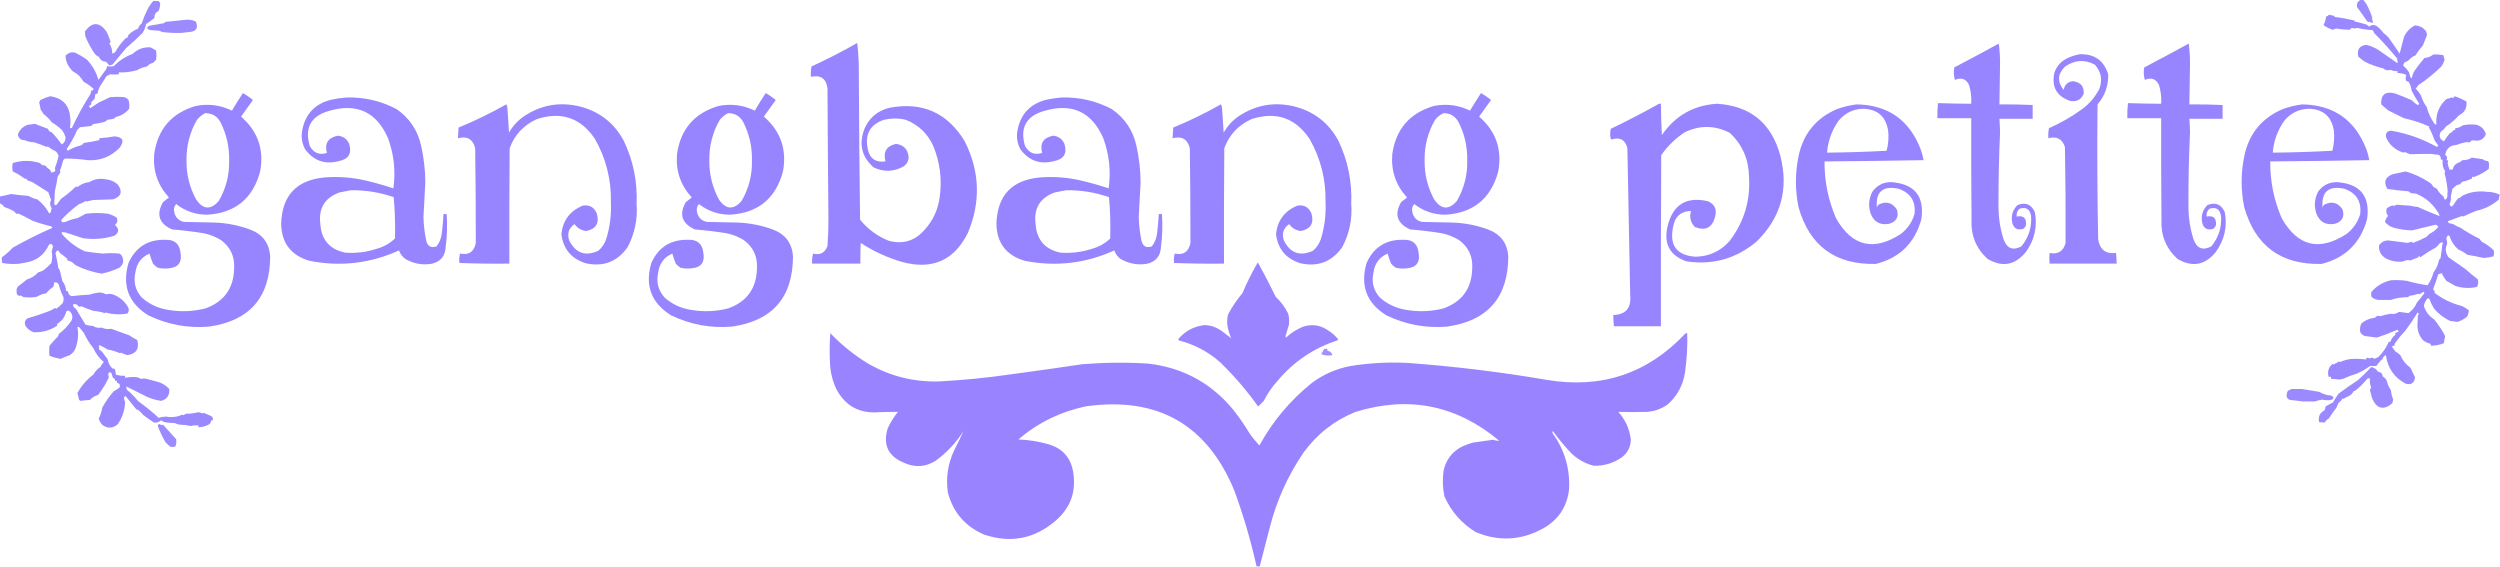 <?xml version="1.0" encoding="UTF-8"?>
<!DOCTYPE svg PUBLIC "-//W3C//DTD SVG 1.1//EN" "http://www.w3.org/Graphics/SVG/1.1/DTD/svg11.dtd">
<svg xmlns="http://www.w3.org/2000/svg" version="1.1" width="3988px" height="904px" style="shape-rendering:geometricPrecision; text-rendering:geometricPrecision; image-rendering:optimizeQuality; fill-rule:evenodd; clip-rule:evenodd" xmlns:xlink="http://www.w3.org/1999/xlink">
<g><path style="opacity:0.935" fill="#9683ff" d="M 3766.5,-0.5 C 3767.5,-0.5 3768.5,-0.5 3769.5,-0.5C 3771.45,1.628 3773.28,3.961 3775,6.5C 3778.85,13.721 3782.01,21.221 3784.5,29C 3784.17,29.333 3783.83,29.667 3783.5,30C 3784.67,32.007 3785.34,34.173 3785.5,36.5C 3782.15,35.895 3779.15,35.228 3776.5,34.5C 3771.16,26.673 3765.66,19.006 3760,11.5C 3758.98,5.563 3761.15,1.563 3766.5,-0.5 Z"/></g>
<g><path style="opacity:0.949" fill="#9684ff" d="M 244.5,1.5 C 247.518,1.335 250.518,1.502 253.5,2C 255.028,3.648 255.695,5.648 255.5,8C 255.191,11.307 254.358,14.474 253,17.5C 248.277,19.608 246.11,23.275 246.5,28.5C 242.215,31.927 237.715,35.261 233,38.5C 231.997,43.504 230.164,48.171 227.5,52.5C 219.238,60.755 210.571,68.755 201.5,76.5C 194.058,85.201 186.725,94.035 179.5,103C 177.782,103.346 176.115,103.846 174.5,104.5C 172.879,102.376 171.046,100.376 169,98.5C 163.824,98.29 159.991,95.623 157.5,90.5C 154.906,89.408 152.739,87.741 151,85.5C 144.941,76.714 139.941,67.381 136,57.5C 135.746,54.805 135.579,52.305 135.5,50C 147.167,34.547 158.667,34.714 170,50.5C 172.474,55.751 174.64,61.085 176.5,66.5C 176.081,67.672 175.415,68.672 174.5,69.5C 177.762,74.289 179.262,79.622 179,85.5C 180.509,84.91 182.009,84.244 183.5,83.5C 188.118,75.196 193.785,67.696 200.5,61C 201.624,60.751 202.624,60.251 203.5,59.5C 204.034,57.386 205.034,55.552 206.5,54C 210.834,50.474 215.501,47.64 220.5,45.5C 221.264,42.213 223.097,39.546 226,37.5C 228.554,29.959 231.554,22.625 235,15.5C 237.535,10.454 240.702,5.787 244.5,1.5 Z"/></g>
<g><path style="opacity:0.966" fill="#9684ff" d="M 3987.5,310.5 C 3987.5,310.833 3987.5,311.167 3987.5,311.5C 3986.69,313.631 3986.19,315.964 3986,318.5C 3975.11,327.699 3962.94,333.699 3949.5,336.5C 3942.59,339.316 3935.76,342.316 3929,345.5C 3928.59,345.043 3928.09,344.709 3927.5,344.5C 3919.88,347.334 3912.22,350.167 3904.5,353C 3905.17,354 3905.83,355 3906.5,356C 3909.23,356.413 3911.9,357.08 3914.5,358C 3917.5,360.229 3920.83,361.896 3924.5,363C 3934.37,369.767 3944.7,375.767 3955.5,381C 3956.45,382.955 3957.79,384.622 3959.5,386C 3966.47,389.401 3972.63,393.901 3978,399.5C 3978.78,402.76 3978.62,405.927 3977.5,409C 3972.42,410.282 3967.25,411.115 3962,411.5C 3953.4,409.557 3944.73,407.89 3936,406.5C 3931.63,403.057 3926.79,400.224 3921.5,398C 3914.57,391.901 3909.91,384.734 3907.5,376.5C 3906.35,375.269 3905.18,375.269 3904,376.5C 3903.13,377.873 3902.63,379.373 3902.5,381C 3903.47,383.96 3903.81,386.794 3903.5,389.5C 3900.2,396.743 3901.03,403.743 3906,410.5C 3914.82,416.814 3923.65,422.98 3932.5,429C 3939.02,434.749 3945.69,440.249 3952.5,445.5C 3953.68,449.59 3953.35,453.59 3951.5,457.5C 3939.79,460.387 3928.12,459.887 3916.5,456C 3911.79,453.26 3907.12,450.593 3902.5,448C 3899.91,444.525 3897.58,440.858 3895.5,437C 3895.83,436.667 3896.17,436.333 3896.5,436C 3894.12,435.91 3891.79,436.41 3889.5,437.5C 3887.23,445.313 3884.56,452.979 3881.5,460.5C 3881.69,462.58 3882.69,464.08 3884.5,465C 3883.55,465.718 3883.38,466.551 3884,467.5C 3896.9,477.199 3911.06,484.032 3926.5,488C 3930.96,489.733 3934.96,492.233 3938.5,495.5C 3937.88,498.564 3937.05,501.564 3936,504.5C 3931.27,508.948 3925.77,511.948 3919.5,513.5C 3915.86,512.818 3912.2,512.318 3908.5,512C 3898.52,507.281 3890.02,500.781 3883,492.5C 3879.93,487.645 3877.43,482.478 3875.5,477C 3874.58,476.626 3873.75,476.126 3873,475.5C 3869.51,478.936 3867.35,483.103 3866.5,488C 3869.43,497.251 3874.93,504.417 3883,509.5C 3889.71,517.767 3895.55,526.6 3900.5,536C 3899.63,539.767 3898.97,543.601 3898.5,547.5C 3891.75,550.082 3884.75,551.415 3877.5,551.5C 3877.5,550.5 3877.5,549.5 3877.5,548.5C 3873.14,547.489 3869.14,545.656 3865.5,543C 3858.31,534.952 3855.31,525.452 3856.5,514.5C 3856.67,510.833 3856.83,507.167 3857,503.5C 3859.05,501.48 3858.89,499.813 3856.5,498.5C 3850.51,508.475 3844.01,518.141 3837,527.5C 3831.53,533.101 3826.53,539.101 3822,545.5C 3820.44,547.217 3819.61,549.217 3819.5,551.5C 3817.9,551.312 3816.56,551.812 3815.5,553C 3817.33,555.5 3819.17,558 3821,560.5C 3823.85,562.257 3826.51,564.257 3829,566.5C 3832.43,574.706 3837.77,581.372 3845,586.5C 3847.63,591.59 3850.13,596.757 3852.5,602C 3851.27,611.109 3846.27,614.443 3837.5,612C 3819.22,602.293 3808.72,587.126 3806,566.5C 3802.56,568.016 3800.56,570.682 3800,574.5C 3799.67,574.167 3799.33,573.833 3799,573.5C 3796.17,577 3793.33,580.5 3790.5,584C 3787.17,584 3783.83,584 3780.5,584C 3773.99,588.759 3766.99,592.759 3759.5,596C 3752.33,598.151 3745.33,600.818 3738.5,604C 3736.2,604.658 3733.87,605.158 3731.5,605.5C 3727.04,604.672 3722.71,604.338 3718.5,604.5C 3718.66,603.127 3718.49,601.793 3718,600.5C 3716.82,601.731 3715.65,601.731 3714.5,600.5C 3712.49,592.328 3714.65,585.661 3721,580.5C 3721.33,580.833 3721.67,581.167 3722,581.5C 3725.27,580.074 3728.44,578.407 3731.5,576.5C 3732.09,576.709 3732.59,577.043 3733,577.5C 3738.87,574.821 3745.03,573.154 3751.5,572.5C 3759.11,572.18 3766.77,572.513 3774.5,573.5C 3774.28,572.325 3774.61,571.325 3775.5,570.5C 3778.32,571.783 3781.15,571.783 3784,570.5C 3785.29,570.95 3786.45,571.617 3787.5,572.5C 3789.39,571.391 3791.39,570.557 3793.5,570C 3800.9,562.799 3806.57,554.632 3810.5,545.5C 3811.68,545.719 3812.68,545.386 3813.5,544.5C 3814.88,539.962 3817.55,536.462 3821.5,534C 3820.55,533.282 3820.38,532.449 3821,531.5C 3822.65,530.283 3824.48,529.45 3826.5,529C 3825.83,528 3825.17,527 3824.5,526C 3813.91,530.603 3802.91,534.769 3791.5,538.5C 3785.19,537.638 3778.86,536.805 3772.5,536C 3769.06,534.895 3766.56,532.728 3765,529.5C 3764.27,525.029 3764.77,520.695 3766.5,516.5C 3772.67,510.934 3780,507.767 3788.5,507C 3790.82,503.899 3793.66,503.066 3797,504.5C 3802.36,502.661 3807.86,501.328 3813.5,500.5C 3818.4,501.486 3822.9,500.486 3827,497.5C 3832,498.167 3837,498.833 3842,499.5C 3848.18,495.152 3852.68,489.485 3855.5,482.5C 3859.75,477.643 3863.75,472.643 3867.5,467.5C 3867.19,466.692 3866.69,466.025 3866,465.5C 3863.8,467.017 3861.46,468.35 3859,469.5C 3858.67,469.167 3858.33,468.833 3858,468.5C 3853.36,470.216 3848.52,471.383 3843.5,472C 3842.83,472.667 3842.17,473.333 3841.5,474C 3831.9,473.901 3822.57,475.401 3813.5,478.5C 3807.73,478.391 3801.9,478.391 3796,478.5C 3790.93,478.563 3786.6,476.897 3783,473.5C 3782.33,470.833 3782.33,468.167 3783,465.5C 3791.38,455.888 3801.88,449.721 3814.5,447C 3822.86,446.525 3831.19,446.858 3839.5,448C 3850.34,451.126 3861.34,453.46 3872.5,455C 3876.84,448.815 3880.01,441.981 3882,434.5C 3886.27,428.892 3889.1,422.559 3890.5,415.5C 3890.87,414.09 3891.7,413.09 3893,412.5C 3894.21,405.2 3895.21,397.867 3896,390.5C 3897.78,386.788 3896.62,385.788 3892.5,387.5C 3890.35,390.151 3888.02,392.651 3885.5,395C 3876.96,399.524 3868.79,404.69 3861,410.5C 3859.68,407.972 3858.52,407.972 3857.5,410.5C 3853.34,412.246 3849.17,413.912 3845,415.5C 3841.26,414.344 3837.43,414.844 3833.5,417C 3824.44,418.254 3815.77,416.92 3807.5,413C 3798.56,408.441 3794.4,401.274 3795,391.5C 3798.46,386.353 3803.29,383.687 3809.5,383.5C 3820.02,384.985 3830.52,386.319 3841,387.5C 3843,386.833 3845,386.167 3847,385.5C 3847.67,386.167 3848.33,386.833 3849,387.5C 3856.12,384.986 3863.28,381.819 3870.5,378C 3872.17,376.333 3873.83,374.667 3875.5,373C 3881.07,370.43 3885.73,366.763 3889.5,362C 3888.71,360.012 3887.21,358.846 3885,358.5C 3872.44,361.379 3859.94,364.379 3847.5,367.5C 3837.3,367.225 3827.3,365.725 3817.5,363C 3812.3,361.235 3807.97,358.235 3804.5,354C 3805.25,350.327 3806.92,347.161 3809.5,344.5C 3806.5,340.695 3805.84,336.529 3807.5,332C 3810.33,330.219 3813.33,328.719 3816.5,327.5C 3817.09,327.709 3817.59,328.043 3818,328.5C 3820,327.833 3822,327.167 3824,326.5C 3830.75,327.314 3837.59,327.814 3844.5,328C 3848.38,329.19 3852.38,329.857 3856.5,330C 3868.01,335.227 3879.51,340.061 3891,344.5C 3891.17,344 3891.33,343.5 3891.5,343C 3883.21,327.34 3870.88,316.007 3854.5,309C 3851.5,308.667 3848.5,308.333 3845.5,308C 3844.33,306.245 3842.66,305.245 3840.5,305C 3829.78,304.223 3819.12,303.056 3808.5,301.5C 3801.86,290.567 3804.53,282.733 3816.5,278C 3823.31,276.699 3830.31,275.199 3837.5,273.5C 3850.77,277.305 3863.1,282.972 3874.5,290.5C 3877.69,292.195 3880.03,294.695 3881.5,298C 3883.66,298.914 3885.66,300.081 3887.5,301.5C 3890.12,306.285 3893.62,310.285 3898,313.5C 3899.2,319.725 3901.2,320.058 3904,314.5C 3903.97,310.907 3904.13,307.407 3904.5,304C 3903.59,294.312 3901.92,284.978 3899.5,276C 3900.06,275.275 3900.39,274.442 3900.5,273.5C 3896.96,267.731 3895.63,261.564 3896.5,255C 3895.55,254.517 3894.55,254.351 3893.5,254.5C 3894.04,251.348 3893.04,248.848 3890.5,247C 3886.47,246.697 3882.47,246.197 3878.5,245.5C 3867.21,245.496 3855.87,245.662 3844.5,246C 3841.59,244.963 3838.76,243.796 3836,242.5C 3835.44,243.022 3834.77,243.355 3834,243.5C 3820.51,239.245 3811.18,230.912 3806,218.5C 3805.33,212.156 3808.17,208.823 3814.5,208.5C 3840.39,212.938 3864.72,221.604 3887.5,234.5C 3888.29,233.758 3888.95,232.925 3889.5,232C 3887.67,229.5 3885.83,227 3884,224.5C 3881.41,217.067 3878.25,209.9 3874.5,203C 3874.83,202.667 3875.17,202.333 3875.5,202C 3862.39,196.068 3848.72,191.568 3834.5,188.5C 3826.08,184.291 3817.75,180.124 3809.5,176C 3805.79,172.823 3802.13,169.657 3798.5,166.5C 3797.72,151.015 3805.05,145.181 3820.5,149C 3829.61,152.39 3838.61,156.057 3847.5,160C 3850.13,162.977 3853.13,165.477 3856.5,167.5C 3857.5,167 3858.5,166.5 3859.5,166C 3854.97,159.086 3850.8,151.92 3847,144.5C 3846.44,139.917 3845.1,135.583 3843,131.5C 3841.89,129.963 3840.39,129.297 3838.5,129.5C 3837.17,126.167 3837.17,122.833 3838.5,119.5C 3834.1,117.475 3829.44,116.475 3824.5,116.5C 3824.5,115.5 3824.5,114.5 3824.5,113.5C 3820.66,113.761 3816.99,113.094 3813.5,111.5C 3809.13,112.839 3805.13,112.005 3801.5,109C 3791.23,106.579 3781.23,102.913 3771.5,98C 3768.33,95.5 3765.17,93 3762,90.5C 3759.37,79.16 3763.7,72.827 3775,71.5C 3780.74,73.079 3786.24,75.246 3791.5,78C 3802.42,85.377 3813.25,92.877 3824,100.5C 3825.33,98.978 3825.16,97.311 3823.5,95.5C 3823.71,94.914 3824.04,94.414 3824.5,94C 3812.74,79.569 3800.24,65.736 3787,52.5C 3786.73,50.671 3785.89,49.171 3784.5,48C 3776.45,47.507 3768.28,46.34 3760,44.5C 3757.29,45.738 3754.62,45.738 3752,44.5C 3750.32,45.061 3748.99,46.061 3748,47.5C 3740.91,47.355 3733.74,46.688 3726.5,45.5C 3724.62,46.093 3722.78,46.76 3721,47.5C 3715.73,45.75 3710.89,43.25 3706.5,40C 3708.68,35.801 3710.01,31.301 3710.5,26.5C 3712.43,26.099 3713.93,25.099 3715,23.5C 3718.13,24.13 3721.3,24.796 3724.5,25.5C 3724.29,26.086 3723.96,26.586 3723.5,27C 3734.65,28.247 3745.65,30.247 3756.5,33C 3756.17,33.333 3755.83,33.667 3755.5,34C 3761.87,35.51 3768.2,37.176 3774.5,39C 3776.29,39.785 3777.79,40.951 3779,42.5C 3782.55,39.651 3786.39,39.151 3790.5,41C 3795.05,44.221 3798.89,48.054 3802,52.5C 3804.89,54.634 3807.55,56.968 3810,59.5C 3815.88,68.084 3821.88,76.751 3828,85.5C 3830.17,76.49 3832.5,67.49 3835,58.5C 3838.83,50.471 3844.66,44.471 3852.5,40.5C 3859.17,40.866 3864.67,43.533 3869,48.5C 3870.55,50.768 3871.39,53.268 3871.5,56C 3869.23,61.385 3867.06,66.885 3865,72.5C 3860.51,77.475 3856.51,82.809 3853,88.5C 3849.09,89.734 3845.59,92.234 3842.5,96C 3840.42,97.64 3838.09,98.806 3835.5,99.5C 3834.68,101.108 3834.01,102.775 3833.5,104.5C 3837.18,107.778 3840.35,111.444 3843,115.5C 3843.5,117.5 3844,119.5 3844.5,121.5C 3844.83,123.167 3845.83,124.167 3847.5,124.5C 3848.01,120.423 3849.51,116.423 3852,112.5C 3856.98,105.453 3862.15,98.787 3867.5,92.5C 3872.75,92.138 3877.42,90.305 3881.5,87C 3886.85,86.668 3892.19,87.001 3897.5,88C 3898.35,90.417 3899.02,92.917 3899.5,95.5C 3898.35,99.492 3896.51,103.158 3894,106.5C 3882.65,117.529 3870.49,127.362 3857.5,136C 3856.36,137.973 3855.03,139.807 3853.5,141.5C 3856.9,144.736 3859.74,148.403 3862,152.5C 3863.94,159.047 3866.94,165.047 3871,170.5C 3873.56,180.292 3877.73,189.292 3883.5,197.5C 3884.32,198.386 3885.32,198.719 3886.5,198.5C 3885.25,182.294 3890.58,168.794 3902.5,158C 3905.26,157.468 3907.93,156.634 3910.5,155.5C 3912.83,156.841 3914.5,156.174 3915.5,153.5C 3922.18,155.667 3928.52,158.501 3934.5,162C 3935.62,172.28 3931.62,179.613 3922.5,184C 3916.39,190.88 3909.39,196.88 3901.5,202C 3899.67,205.167 3897.17,207.667 3894,209.5C 3889.96,216.41 3891.46,221.743 3898.5,225.5C 3901.31,220.863 3904.48,216.529 3908,212.5C 3910.36,211.648 3912.2,210.148 3913.5,208C 3914.45,207.517 3915.45,207.351 3916.5,207.5C 3916.5,206.5 3916.5,205.5 3916.5,204.5C 3920.98,204.283 3924.98,202.783 3928.5,200C 3935.95,198.376 3943.28,198.043 3950.5,199C 3958.17,201.354 3963.17,206.354 3965.5,214C 3962.88,220.766 3957.88,224.266 3950.5,224.5C 3947.45,223.689 3944.61,223.689 3942,224.5C 3940.43,227.379 3938.26,228.045 3935.5,226.5C 3929.29,227.615 3923.29,229.281 3917.5,231.5C 3910.57,231.577 3905.4,234.911 3902,241.5C 3901.75,243.433 3901.25,245.266 3900.5,247C 3903.74,249.219 3904.41,252.052 3902.5,255.5C 3903.68,255.281 3904.68,255.614 3905.5,256.5C 3904.98,257.607 3904.64,258.774 3904.5,260C 3905.04,263.678 3906.04,267.178 3907.5,270.5C 3909.17,270.5 3910.83,270.5 3912.5,270.5C 3913.22,266.104 3915.55,262.771 3919.5,260.5C 3922.7,259.47 3925.53,257.804 3928,255.5C 3933.31,255.755 3938.31,254.422 3943,251.5C 3948.84,252.213 3954.68,253.047 3960.5,254C 3962.81,255.867 3965.47,256.867 3968.5,257C 3969,257.5 3969.5,258 3970,258.5C 3970.67,262.167 3970.67,265.833 3970,269.5C 3962.39,275.295 3954.39,279.628 3946,282.5C 3943.92,281.057 3943.09,281.724 3943.5,284.5C 3938.52,287.146 3933.19,288.979 3927.5,290C 3925.8,293.184 3923.14,294.85 3919.5,295C 3916.72,296.812 3914.22,298.979 3912,301.5C 3911.17,305.667 3910.33,309.833 3909.5,314C 3910.09,317.871 3909.42,321.705 3907.5,325.5C 3909.01,330.342 3911.18,330.675 3914,326.5C 3916.28,322.553 3918.95,318.887 3922,315.5C 3922.33,315.833 3922.67,316.167 3923,316.5C 3924.56,314.641 3926.39,313.141 3928.5,312C 3940.41,306.15 3953.41,304.15 3967.5,306C 3974.54,306.028 3981.2,307.528 3987.5,310.5 Z"/></g>
<g><path style="opacity:0.944" fill="#9684ff" d="M 296.5,31.5 C 302.151,30.93 307.484,31.93 312.5,34.5C 316.561,44.635 313.228,50.135 302.5,51C 298,51.5 293.5,52 289,52.5C 278.839,52.84 268.673,52.34 258.5,51C 256.913,50.138 255.246,49.471 253.5,49C 248.833,48.667 244.167,48.333 239.5,48C 233.516,46.107 233.182,43.773 238.5,41C 246.143,39.559 253.81,38.226 261.5,37C 262.167,36.333 262.833,35.667 263.5,35C 274.635,33.672 285.635,32.505 296.5,31.5 Z"/></g>
<g><path style="opacity:0.991" fill="#9684ff" d="M 1367.5,68.5 C 1369.32,84.803 1370.16,101.47 1370,118.5C 1370.32,195.836 1370.99,273.17 1372,350.5C 1384.38,365.556 1399.54,376.723 1417.5,384C 1440.3,390.187 1459.47,384.354 1475,366.5C 1488.4,351.707 1496.4,334.374 1499,314.5C 1502.9,286.579 1499.56,259.579 1489,233.5C 1479.99,213.159 1465.16,198.992 1444.5,191C 1433.23,188.427 1421.89,188.427 1410.5,191C 1388.46,198.213 1379.63,213.38 1384,236.5C 1386.98,252.673 1396.48,259.673 1412.5,257.5C 1408.53,242.081 1414.2,232.748 1429.5,229.5C 1441.8,231.301 1448.46,238.468 1449.5,251C 1449.04,257.592 1446.04,262.592 1440.5,266C 1424.95,274.188 1409.29,274.521 1393.5,267C 1374.47,250.025 1369.63,229.525 1379,205.5C 1386.6,187.914 1399.76,176.747 1418.5,172C 1471.16,161.919 1511.33,179.753 1539,225.5C 1563.03,273.351 1564.7,322.018 1544,371.5C 1522.15,415.328 1487.32,430.828 1439.5,418C 1415.71,411.187 1393.55,401.02 1373,387.5C 1372.5,398.495 1372.33,409.495 1372.5,420.5C 1346.83,420.5 1321.17,420.5 1295.5,420.5C 1295.16,415.07 1295.66,409.736 1297,404.5C 1308.18,407.411 1315.84,403.411 1320,392.5C 1321.12,377.71 1321.62,362.877 1321.5,348C 1320.82,279.168 1320.32,210.335 1320,141.5C 1318.27,125.532 1309.43,119.199 1293.5,122.5C 1293.19,116.907 1293.53,111.407 1294.5,106C 1319.49,94.507 1343.82,82.007 1367.5,68.5 Z"/></g>
<g><path style="opacity:0.99" fill="#9684ff" d="M 3188.5,69.5 C 3189.83,79.645 3190.5,90.145 3190.5,101C 3190.12,122.834 3189.78,144.667 3189.5,166.5C 3207.18,166.362 3224.85,166.695 3242.5,167.5C 3242.5,174.833 3242.5,182.167 3242.5,189.5C 3224.83,189.5 3207.17,189.5 3189.5,189.5C 3190.04,196.816 3190.37,204.149 3190.5,211.5C 3188.69,250.818 3187.86,290.152 3188,329.5C 3188.06,347.256 3190.73,364.589 3196,381.5C 3201.32,396.375 3210.82,400.208 3224.5,393C 3236.09,378.909 3241.25,362.743 3240,344.5C 3238.06,333.519 3231.89,329.686 3221.5,333C 3217.81,336.395 3216.31,340.562 3217,345.5C 3227.5,343.326 3232.5,347.659 3232,358.5C 3231.31,361.196 3229.81,363.363 3227.5,365C 3218.3,367.762 3212.46,364.596 3210,355.5C 3207.66,344.363 3210.49,334.863 3218.5,327C 3231.27,322.134 3240.44,325.967 3246,338.5C 3250.26,361.412 3245.59,382.412 3232,401.5C 3214.78,423.077 3194.28,426.91 3170.5,413C 3152.25,396.266 3143.75,375.433 3145,350.5C 3144.5,296.501 3144.33,242.501 3144.5,188.5C 3126.5,188.5 3108.5,188.5 3090.5,188.5C 3090.3,180.466 3090.64,172.466 3091.5,164.5C 3109.16,165.096 3126.83,165.429 3144.5,165.5C 3145.14,155.274 3143.98,145.274 3141,135.5C 3136.13,125.658 3128.63,122.991 3118.5,127.5C 3116.53,120.907 3116.2,114.24 3117.5,107.5C 3141.39,95.059 3165.05,82.392 3188.5,69.5 Z"/></g>
<g><path style="opacity:0.99" fill="#9684ff" d="M 3491.5,69.5 C 3492.83,79.645 3493.5,90.145 3493.5,101C 3493.12,122.834 3492.78,144.667 3492.5,166.5C 3510.18,166.362 3527.85,166.695 3545.5,167.5C 3545.5,174.833 3545.5,182.167 3545.5,189.5C 3527.83,189.5 3510.17,189.5 3492.5,189.5C 3493.04,196.816 3493.37,204.149 3493.5,211.5C 3491.69,250.818 3490.86,290.152 3491,329.5C 3491.06,347.256 3493.73,364.589 3499,381.5C 3504.32,396.375 3513.82,400.208 3527.5,393C 3539.09,378.909 3544.25,362.743 3543,344.5C 3541.06,333.519 3534.89,329.686 3524.5,333C 3520.81,336.395 3519.31,340.562 3520,345.5C 3530.5,343.326 3535.5,347.659 3535,358.5C 3534.31,361.196 3532.81,363.363 3530.5,365C 3521.3,367.762 3515.46,364.596 3513,355.5C 3510.66,344.363 3513.49,334.863 3521.5,327C 3534.27,322.134 3543.44,325.967 3549,338.5C 3553.26,361.412 3548.59,382.412 3535,401.5C 3517.78,423.077 3497.28,426.91 3473.5,413C 3455.25,396.266 3446.75,375.433 3448,350.5C 3447.5,296.501 3447.33,242.501 3447.5,188.5C 3429.5,188.5 3411.5,188.5 3393.5,188.5C 3393.3,180.466 3393.64,172.466 3394.5,164.5C 3412.16,165.096 3429.83,165.429 3447.5,165.5C 3448.14,155.274 3446.98,145.274 3444,135.5C 3439.13,125.658 3431.63,122.991 3421.5,127.5C 3419.53,120.907 3419.2,114.24 3420.5,107.5C 3444.39,95.059 3468.05,82.392 3491.5,69.5 Z"/></g>
<g><path style="opacity:0.966" fill="#9684ff" d="M -0.5,324.5 C -0.5,320.833 -0.5,317.167 -0.5,313.5C 5.534,312.379 11.534,311.046 17.5,309.5C 26.936,310.79 36.27,311.79 45.5,312.5C 49.833,315.166 54.499,316.999 59.5,318C 67.492,324.154 73.825,331.654 78.5,340.5C 79.478,340.023 80.311,339.357 81,338.5C 81.236,336.236 81.736,334.069 82.5,332C 79.516,327.796 79.183,323.463 81.5,319C 80.079,314.826 78.579,310.659 77,306.5C 68.551,301.029 60.051,295.696 51.5,290.5C 48.833,289.5 46.167,288.5 43.5,287.5C 42.749,286.624 42.249,285.624 42,284.5C 41.282,285.451 40.449,285.617 39.5,285C 33.561,280.571 27.228,276.737 20.5,273.5C 19.2,268.95 19.2,264.45 20.5,260C 34.889,255.562 49.223,255.562 63.5,260C 65.752,262.887 68.752,264.22 72.5,264C 74.302,266.803 76.635,268.969 79.5,270.5C 80.04,271.748 80.707,272.915 81.5,274C 81.167,274.333 80.833,274.667 80.5,275C 82.931,275.252 85.265,274.752 87.5,273.5C 88.446,271.925 88.446,270.258 87.5,268.5C 89.934,262.133 91.934,255.633 93.5,249C 92.689,246.037 91.189,243.537 89,241.5C 84.423,239.261 80.089,236.595 76,233.5C 75.667,233.833 75.333,234.167 75,234.5C 68.233,231.738 61.4,229.238 54.5,227C 49.092,226.846 43.926,225.679 39,223.5C 33.037,223.723 29.537,220.723 28.5,214.5C 31.399,206.767 36.732,201.6 44.5,199C 48.195,198.682 51.862,198.182 55.5,197.5C 62.581,200.19 69.581,202.857 76.5,205.5C 77.308,208.47 79.308,210.303 82.5,211C 88.46,217.113 93.794,223.613 98.5,230.5C 102.804,227.792 104.804,223.792 104.5,218.5C 103.22,214.607 101.387,210.94 99,207.5C 93.949,202.726 88.449,198.56 82.5,195C 78.667,189.833 74.167,185.333 69,181.5C 68.163,179.156 66.829,177.156 65,175.5C 64.021,171.327 63.188,167.161 62.5,163C 63.071,161.795 63.738,160.628 64.5,159.5C 69.578,157.035 74.745,155.035 80,153.5C 99.737,156.315 110.404,167.648 112,187.5C 112.687,193.204 112.521,198.87 111.5,204.5C 112.822,204.67 113.989,204.337 115,203.5C 123.556,185.104 133.223,167.438 144,150.5C 144.813,148.564 145.313,146.564 145.5,144.5C 147.359,144.539 148.692,143.706 149.5,142C 144.696,137.431 139.363,133.598 133.5,130.5C 131.192,127.025 128.692,123.692 126,120.5C 123.087,117.913 119.92,115.746 116.5,114C 109.071,107.02 105.071,98.687 104.5,89C 109.251,83.702 114.751,82.202 121,84.5C 127.077,87.632 132.91,91.132 138.5,95C 147.39,104.28 153.557,115.114 157,127.5C 161.276,121.542 165.609,115.542 170,109.5C 170.49,108.207 170.657,106.873 170.5,105.5C 174.213,106.293 177.88,106.293 181.5,105.5C 190.035,96.807 200.035,90.307 211.5,86C 219.464,78.345 228.964,74.845 240,75.5C 243,77.167 246,78.833 249,80.5C 249.667,85.5 249.667,90.5 249,95.5C 247.5,97 246,98.5 244.5,100C 240.505,100.993 237.172,102.993 234.5,106C 228.777,107.08 223.444,109.08 218.5,112C 209.015,114.692 199.349,115.859 189.5,115.5C 189.5,116.5 189.5,117.5 189.5,118.5C 184.936,118.974 180.436,118.974 176,118.5C 173.61,119.278 171.443,120.445 169.5,122C 165.875,127.415 162.375,132.915 159,138.5C 157.241,142.009 156.074,145.675 155.5,149.5C 154.178,149.33 153.011,149.663 152,150.5C 151.667,152.833 151.333,155.167 151,157.5C 149.167,159.333 147.333,161.167 145.5,163C 146.402,166.153 145.069,168.153 141.5,169C 142.211,170.255 143.044,171.421 144,172.5C 148.748,169.209 153.581,166.042 158.5,163C 164.287,160.519 169.953,157.853 175.5,155C 183.167,154.333 190.833,154.333 198.5,155C 201.102,155.883 203.269,157.383 205,159.5C 206.29,164.11 206.624,168.777 206,173.5C 200.563,180.254 193.563,184.587 185,186.5C 183.831,187.009 182.998,187.842 182.5,189C 178.916,190.073 175.25,190.74 171.5,191C 169.623,193.106 167.29,194.439 164.5,195C 159.209,196.215 153.876,197.215 148.5,198C 147.5,199 146.5,200 145.5,201C 139.308,201.551 133.308,202.217 127.5,203C 126,204.5 124.5,206 123,207.5C 118.511,218.13 113.011,228.13 106.5,237.5C 107,238.5 107.5,239.5 108,240.5C 114.378,236.704 121.211,233.87 128.5,232C 130.754,231.376 132.421,230.043 133.5,228C 141.968,226.963 150.302,225.463 158.5,223.5C 158.5,222.5 158.5,221.5 158.5,220.5C 166.724,219.951 174.891,218.951 183,217.5C 196.092,218.764 198.758,224.764 191,235.5C 177.11,249.94 160.11,256.606 140,255.5C 127.885,253.714 115.718,252.881 103.5,253C 101.513,254.319 100.346,256.152 100,258.5C 98.806,263.279 97.306,267.945 95.5,272.5C 95.833,273.167 96.167,273.833 96.5,274.5C 95.197,276.968 93.697,279.301 92,281.5C 90.882,289.422 89.382,297.255 87.5,305C 87.265,311.829 86.931,318.662 86.5,325.5C 87.463,327.49 88.796,327.823 90.5,326.5C 92.833,323.333 95.167,320.167 97.5,317C 105.822,311.335 113.488,305.001 120.5,298C 121.549,297.508 122.549,297.674 123.5,298.5C 129.193,293.806 135.526,291.14 142.5,290.5C 150.462,285.655 159.129,284.155 168.5,286C 176.029,286.662 182.529,289.495 188,294.5C 195.945,305.655 193.445,313.488 180.5,318C 170.167,318.333 159.833,318.667 149.5,319C 145.728,319.406 142.061,320.239 138.5,321.5C 137.914,321.291 137.414,320.957 137,320.5C 133.364,322.734 129.531,324.568 125.5,326C 115.413,333.395 106.08,341.728 97.5,351C 98.337,352.011 98.67,353.178 98.5,354.5C 100.527,354.662 102.527,354.495 104.5,354C 110.561,351.136 116.894,349.136 123.5,348C 127.919,345.955 132.252,343.622 136.5,341C 148.519,339.378 160.519,339.378 172.5,341C 177.558,342.363 182.224,344.529 186.5,347.5C 188.04,351.941 187.04,355.774 183.5,359C 190.418,365.33 190.085,370.997 182.5,376C 166.133,381.061 149.467,382.394 132.5,380C 123.77,377.226 115.103,374.392 106.5,371.5C 103.914,370.52 101.247,370.187 98.5,370.5C 98.35,371.552 98.517,372.552 99,373.5C 109.182,385.355 121.349,394.521 135.5,401C 144.96,402.493 154.46,403.659 164,404.5C 172.855,403.675 181.688,403.675 190.5,404.5C 192.527,405.693 194.027,407.36 195,409.5C 198.004,416.489 196.504,422.322 190.5,427C 181.384,431.372 171.884,434.539 162,436.5C 148.242,434.204 135.075,430.038 122.5,424C 119.764,422.638 117.431,420.804 115.5,418.5C 113.021,416.924 110.354,415.924 107.5,415.5C 107.649,414.448 107.483,413.448 107,412.5C 103.286,409.278 99.453,406.278 95.5,403.5C 93,398.074 90.667,398.241 88.5,404C 90.377,411.722 91.877,419.555 93,427.5C 94.527,429.221 95.527,431.221 96,433.5C 97.104,438.521 98.271,443.521 99.5,448.5C 103.256,453.094 105.256,458.427 105.5,464.5C 106.5,464.5 107.5,464.5 108.5,464.5C 108.601,468.372 110.435,471.039 114,472.5C 123.452,471.27 132.952,470.436 142.5,470C 148.195,468.159 154.028,466.992 160,466.5C 163.308,467.072 166.475,468.072 169.5,469.5C 174.314,468.162 178.981,468.662 183.5,471C 192.257,475.093 199.09,481.259 204,489.5C 206.115,493.144 205.948,496.644 203.5,500C 191.874,502.3 180.374,501.8 169,498.5C 168.228,498.645 167.561,498.978 167,499.5C 161.354,497.571 155.521,496.404 149.5,496C 142.658,493.934 135.991,491.434 129.5,488.5C 128.232,489.428 126.899,489.595 125.5,489C 123.176,485.485 120.176,484.319 116.5,485.5C 116.494,488.825 117.994,491.159 121,492.5C 126.167,501 131.333,509.5 136.5,518C 140.416,519.102 144.416,519.769 148.5,520C 152.663,522.766 157.163,523.599 162,522.5C 166.973,524.746 172.139,525.412 177.5,524.5C 187.122,527.971 196.789,531.471 206.5,535C 210.451,537.891 214.617,540.391 219,542.5C 222.67,556.492 217.337,564.492 203,566.5C 199.564,565.45 196.231,564.116 193,562.5C 192.586,562.957 192.086,563.291 191.5,563.5C 185.092,560.654 178.425,558.654 171.5,557.5C 167.404,554.741 163.071,552.407 158.5,550.5C 158.167,551 157.833,551.5 157.5,552C 158.649,553.73 158.649,555.396 157.5,557C 159.96,558.458 162.127,560.291 164,562.5C 166.268,566.051 168.768,569.384 171.5,572.5C 172.457,578.582 175.124,583.749 179.5,588C 180.825,587.852 181.992,588.018 183,588.5C 184.149,591.393 184.649,594.393 184.5,597.5C 189.346,599.039 194.346,599.706 199.5,599.5C 199.5,600.5 199.5,601.5 199.5,602.5C 205.06,601.541 210.56,601.208 216,601.5C 219.28,601.704 222.28,602.704 225,604.5C 228.085,603.601 231.252,603.601 234.5,604.5C 241.137,606.434 247.804,608.268 254.5,610C 260.466,612.296 265.633,615.796 270,620.5C 270.856,630.472 266.522,636.805 257,639.5C 249.216,638.35 241.716,636.183 234.5,633C 223.394,627.447 212.394,621.947 201.5,616.5C 201.267,620.544 202.934,623.377 206.5,625C 211.534,629.699 216.2,634.699 220.5,640C 232.017,648.202 242.85,657.035 253,666.5C 256.871,665.299 260.871,664.633 265,664.5C 273.87,666.245 282.37,665.245 290.5,661.5C 291.442,661.608 292.275,661.941 293,662.5C 294.171,661.107 295.671,660.273 297.5,660C 303.978,659.982 310.311,659.148 316.5,657.5C 319.039,658.115 321.539,658.782 324,659.5C 324.333,659.167 324.667,658.833 325,658.5C 329.093,660.462 333.259,662.296 337.5,664C 339.229,665.789 339.896,667.956 339.5,670.5C 338.448,670.351 337.448,670.517 336.5,671C 336.677,674.227 335.01,676.56 331.5,678C 326.754,680.27 321.754,681.437 316.5,681.5C 316.5,680.5 316.5,679.5 316.5,678.5C 312.121,678.292 307.787,678.625 303.5,679.5C 298.573,678.29 293.573,677.623 288.5,677.5C 285.22,677.444 282.22,676.611 279.5,675C 274.833,674.667 270.167,674.333 265.5,674C 262.376,673.521 259.543,672.354 257,670.5C 253.708,673.487 249.875,674.653 245.5,674C 239.648,670.243 233.982,666.243 228.5,662C 226.096,659 223.43,656.333 220.5,654C 219.5,653.667 218.5,653.333 217.5,653C 211.667,645.833 205.833,638.667 200,631.5C 199.5,632.667 198.667,633.5 197.5,634C 198.27,636.607 198.937,639.273 199.5,642C 198.941,654.673 195.108,666.173 188,676.5C 180.218,683.542 172.052,684.042 163.5,678C 160.599,675.033 158.599,671.533 157.5,667.5C 160.397,662.192 162.23,656.525 163,650.5C 168.274,640.921 174.441,632.088 181.5,624C 184.632,622.365 187.632,620.532 190.5,618.5C 192.233,614.246 190.9,611.58 186.5,610.5C 186.5,609.5 186.5,608.5 186.5,607.5C 185.5,607.5 184.5,607.5 183.5,607.5C 183.723,604.886 182.556,603.219 180,602.5C 179.342,599.715 178.509,597.049 177.5,594.5C 176.178,594.67 175.011,594.337 174,593.5C 173.691,594.766 173.191,595.933 172.5,597C 173.097,598.889 173.431,600.722 173.5,602.5C 168.737,612.386 163.07,621.552 156.5,630C 151.363,631.4 147.029,634.067 143.5,638C 138.447,638.217 133.447,638.717 128.5,639.5C 127.522,639.023 126.689,638.357 126,637.5C 125.416,633.905 124.582,630.405 123.5,627C 129.931,615.246 138.431,605.412 149,597.5C 151.591,592.573 155.258,588.573 160,585.5C 161.586,582.659 163.42,579.993 165.5,577.5C 158.332,571.488 152.832,564.154 149,555.5C 143.026,548.242 138.026,540.242 134,531.5C 131.38,528.424 128.88,525.258 126.5,522C 125.552,521.517 124.552,521.351 123.5,521.5C 125.586,533.14 124.586,544.473 120.5,555.5C 118.613,560.056 115.613,563.723 111.5,566.5C 106.275,568.256 101.275,570.256 96.5,572.5C 90.154,571.36 84.32,569.693 79,567.5C 78.333,562.167 78.333,556.833 79,551.5C 83.286,546.376 87.786,541.376 92.5,536.5C 93.098,535.205 93.598,533.872 94,532.5C 101.773,526.679 108.44,519.679 114,511.5C 116.66,505.464 115.493,500.298 110.5,496C 108.888,495.28 107.388,495.446 106,496.5C 104.472,501.659 102.139,506.326 99,510.5C 96.158,512.892 93.324,515.225 90.5,517.5C 91.641,518.425 91.641,519.259 90.5,520C 79.208,527.209 66.875,530.542 53.5,530C 48.504,528.014 44.337,524.847 41,520.5C 38.554,515.676 39.387,511.509 43.5,508C 54.721,504.704 65.721,501.038 76.5,497C 80.112,495.861 83.446,494.194 86.5,492C 87.784,491.316 88.951,491.483 90,492.5C 93.657,489.842 96.991,486.842 100,483.5C 101.483,480.298 101.817,476.964 101,473.5C 97.936,467.455 95.602,461.121 94,454.5C 92.658,451.206 90.158,449.872 86.5,450.5C 86.162,452.854 85.662,455.187 85,457.5C 80.61,460.436 76.777,463.936 73.5,468C 68.079,468.779 63.079,470.613 58.5,473.5C 51.858,474.664 45.191,474.831 38.5,474C 36.671,473.727 35.171,472.893 34,471.5C 28.632,472.643 26.132,470.309 26.5,464.5C 25.991,460.678 27.324,457.678 30.5,455.5C 34.644,452.524 38.644,449.357 42.5,446C 49.635,443.843 55.801,440.01 61,434.5C 63.995,433.724 66.828,432.557 69.5,431C 73.915,427.591 78.081,423.758 82,419.5C 83.447,413.296 83.614,407.129 82.5,401C 83.167,398.333 83.833,395.667 84.5,393C 83.177,388.896 81.011,388.062 78,390.5C 70.791,406.565 58.291,416.065 40.5,419C 28.161,421.704 15.828,421.871 3.5,419.5C 2.865,416.507 2.699,413.507 3,410.5C 9.309,405.848 15.142,400.681 20.5,395C 40.929,383.452 61.929,372.952 83.5,363.5C 83.023,362.522 82.357,361.689 81.5,361C 71.32,358.63 61.32,355.63 51.5,352C 44.178,347.797 36.678,343.963 29,340.5C 28.586,340.957 28.086,341.291 27.5,341.5C 25.36,340.527 23.693,339.027 22.5,337C 17.4,334.259 12.067,331.926 6.5,330C 4.91,327.207 2.577,325.373 -0.5,324.5 Z"/></g>
<g><path style="opacity:0.99" fill="#9684ff" d="M 3317.5,86.5 C 3340.9,85.762 3356.06,96.429 3363,118.5C 3363.49,136.706 3357.82,152.706 3346,166.5C 3345.25,238.172 3345.59,309.838 3347,381.5C 3349.54,398.232 3359.04,405.565 3375.5,403.5C 3376.03,409.152 3376.37,414.819 3376.5,420.5C 3340.83,420.5 3305.17,420.5 3269.5,420.5C 3268.9,414.779 3268.9,409.112 3269.5,403.5C 3283.02,406.143 3291.52,400.81 3295,387.5C 3295.24,336.499 3294.91,285.499 3294,234.5C 3289.69,221.594 3280.86,216.928 3267.5,220.5C 3267.17,215.125 3267.51,209.792 3268.5,204.5C 3287.33,196.131 3305,185.965 3321.5,174C 3333.24,165.27 3342.4,154.437 3349,141.5C 3354.23,127.072 3351.73,114.239 3341.5,103C 3325.45,94.553 3309.78,95.553 3294.5,106C 3282.18,117.714 3281.35,130.214 3292,143.5C 3293.42,135.25 3298.25,130.584 3306.5,129.5C 3318.69,130.841 3324.52,137.508 3324,149.5C 3319.87,158.982 3312.7,162.815 3302.5,161C 3281.01,153.8 3272.51,138.967 3277,116.5C 3280.24,106.594 3286.41,99.094 3295.5,94C 3302.58,90.364 3309.91,87.864 3317.5,86.5 Z"/></g>
<g><path style="opacity:0.989" fill="#9684ff" d="M 387.5,148.5 C 393.152,151.663 398.485,155.33 403.5,159.5C 397.044,168.245 390.711,177.079 384.5,186C 411.268,209.179 421.435,238.346 415,273.5C 403.445,316.601 375.445,339.601 331,342.5C 312.307,342.603 295.64,336.936 281,325.5C 277.69,329.215 276.69,333.548 278,338.5C 279.806,346.973 284.973,352.14 293.5,354C 309.5,354.333 325.5,354.667 341.5,355C 361.1,355.587 380.1,359.253 398.5,366C 418.458,373.28 429.292,387.447 431,408.5C 430.97,474.194 398.47,511.694 333.5,521C 299.475,523.808 267.141,517.808 236.5,503C 204.949,483.357 194.449,455.524 205,419.5C 216.356,394.18 236.023,381.847 264,382.5C 278.535,382.036 286.535,389.036 288,403.5C 290.633,418.424 284.466,426.59 269.5,428C 263.415,428.861 257.415,428.527 251.5,427C 248.679,425.178 246.179,423.011 244,420.5C 241.851,415.199 240.017,409.866 238.5,404.5C 225.462,410.202 217.962,420.202 216,434.5C 212.533,449.613 215.866,462.946 226,474.5C 237.571,484.812 251.071,491.312 266.5,494C 286.991,497.799 307.324,497.132 327.5,492C 357.463,481.346 372.797,460.012 373.5,428C 374.53,409.023 367.53,394.023 352.5,383C 343.834,377.668 334.5,374.001 324.5,372C 307.914,369.341 291.247,367.341 274.5,366C 253.657,356.539 248.824,342.039 260,322.5C 263.167,320 266.333,317.5 269.5,315C 251.512,295.372 243.679,272.205 246,245.5C 251.825,205.682 273.992,180.182 312.5,169C 332.582,165.073 351.748,167.573 370,176.5C 375.594,166.97 381.427,157.637 387.5,148.5 Z M 327.5,180.5 C 338.666,180.504 346.833,185.504 352,195.5C 361.407,214.364 365.907,234.364 365.5,255.5C 366.145,278.789 360.645,300.456 349,320.5C 336.287,335.177 324.287,334.511 313,318.5C 302.356,298.923 297.189,277.923 297.5,255.5C 297.242,232.602 302.742,211.268 314,191.5C 317.742,186.737 322.242,183.071 327.5,180.5 Z"/></g>
<g><path style="opacity:0.989" fill="#9684ff" d="M 1221.5,148.5 C 1227.15,151.663 1232.49,155.33 1237.5,159.5C 1231.04,168.245 1224.71,177.079 1218.5,186C 1245.27,209.179 1255.44,238.346 1249,273.5C 1237.44,316.601 1209.44,339.601 1165,342.5C 1146.31,342.603 1129.64,336.936 1115,325.5C 1111.69,329.215 1110.69,333.548 1112,338.5C 1113.81,346.973 1118.97,352.14 1127.5,354C 1143.5,354.333 1159.5,354.667 1175.5,355C 1195.1,355.587 1214.1,359.253 1232.5,366C 1252.46,373.28 1263.29,387.447 1265,408.5C 1264.97,474.194 1232.47,511.694 1167.5,521C 1133.47,523.808 1101.14,517.808 1070.5,503C 1038.95,483.357 1028.45,455.524 1039,419.5C 1050.36,394.18 1070.02,381.847 1098,382.5C 1112.54,382.036 1120.54,389.036 1122,403.5C 1124.63,418.424 1118.47,426.59 1103.5,428C 1097.41,428.861 1091.41,428.527 1085.5,427C 1082.68,425.178 1080.18,423.011 1078,420.5C 1075.85,415.199 1074.02,409.866 1072.5,404.5C 1059.46,410.202 1051.96,420.202 1050,434.5C 1046.53,449.613 1049.87,462.946 1060,474.5C 1071.57,484.812 1085.07,491.312 1100.5,494C 1120.99,497.799 1141.32,497.132 1161.5,492C 1191.46,481.346 1206.8,460.012 1207.5,428C 1208.53,409.023 1201.53,394.023 1186.5,383C 1177.83,377.668 1168.5,374.001 1158.5,372C 1141.91,369.341 1125.25,367.341 1108.5,366C 1087.66,356.539 1082.82,342.039 1094,322.5C 1097.17,320 1100.33,317.5 1103.5,315C 1085.51,295.372 1077.68,272.205 1080,245.5C 1085.82,205.682 1107.99,180.182 1146.5,169C 1166.58,165.073 1185.75,167.573 1204,176.5C 1209.59,166.97 1215.43,157.637 1221.5,148.5 Z M 1161.5,180.5 C 1172.67,180.504 1180.83,185.504 1186,195.5C 1195.41,214.364 1199.91,234.364 1199.5,255.5C 1200.15,278.789 1194.65,300.456 1183,320.5C 1170.29,335.177 1158.29,334.511 1147,318.5C 1136.36,298.923 1131.19,277.923 1131.5,255.5C 1131.24,232.602 1136.74,211.268 1148,191.5C 1151.74,186.737 1156.24,183.071 1161.5,180.5 Z"/></g>
<g><path style="opacity:0.989" fill="#9684ff" d="M 2362.5,148.5 C 2368.15,151.663 2373.49,155.33 2378.5,159.5C 2372.04,168.245 2365.71,177.079 2359.5,186C 2386.27,209.179 2396.44,238.346 2390,273.5C 2378.44,316.601 2350.44,339.601 2306,342.5C 2287.31,342.603 2270.64,336.936 2256,325.5C 2252.69,329.215 2251.69,333.548 2253,338.5C 2254.81,346.973 2259.97,352.14 2268.5,354C 2284.5,354.333 2300.5,354.667 2316.5,355C 2336.1,355.587 2355.1,359.253 2373.5,366C 2393.46,373.28 2404.29,387.447 2406,408.5C 2405.97,474.194 2373.47,511.694 2308.5,521C 2274.47,523.808 2242.14,517.808 2211.5,503C 2179.95,483.357 2169.45,455.524 2180,419.5C 2191.36,394.18 2211.02,381.847 2239,382.5C 2253.54,382.036 2261.54,389.036 2263,403.5C 2265.63,418.424 2259.47,426.59 2244.5,428C 2238.41,428.861 2232.41,428.527 2226.5,427C 2223.68,425.178 2221.18,423.011 2219,420.5C 2216.85,415.199 2215.02,409.866 2213.5,404.5C 2200.46,410.202 2192.96,420.202 2191,434.5C 2187.53,449.613 2190.87,462.946 2201,474.5C 2212.57,484.812 2226.07,491.312 2241.5,494C 2261.99,497.799 2282.32,497.132 2302.5,492C 2332.46,481.346 2347.8,460.012 2348.5,428C 2349.53,409.023 2342.53,394.023 2327.5,383C 2318.83,377.668 2309.5,374.001 2299.5,372C 2282.91,369.341 2266.25,367.341 2249.5,366C 2228.66,356.539 2223.82,342.039 2235,322.5C 2238.17,320 2241.33,317.5 2244.5,315C 2226.51,295.372 2218.68,272.205 2221,245.5C 2226.82,205.682 2248.99,180.182 2287.5,169C 2307.58,165.073 2326.75,167.573 2345,176.5C 2350.59,166.97 2356.43,157.637 2362.5,148.5 Z M 2302.5,180.5 C 2313.67,180.504 2321.83,185.504 2327,195.5C 2336.41,214.364 2340.91,234.364 2340.5,255.5C 2341.15,278.789 2335.65,300.456 2324,320.5C 2311.29,335.177 2299.29,334.511 2288,318.5C 2277.36,298.923 2272.19,277.923 2272.5,255.5C 2272.24,232.602 2277.74,211.268 2289,191.5C 2292.74,186.737 2297.24,183.071 2302.5,180.5 Z"/></g>
<g><path style="opacity:0.989" fill="#9684ff" d="M 552.5,155.5 C 580.825,154.718 607.492,160.884 632.5,174C 653.52,188.518 666.686,208.351 672,233.5C 676.144,252.271 678.311,271.271 678.5,290.5C 677.408,309.187 676.408,327.854 675.5,346.5C 675.874,359.282 677.374,371.949 680,384.5C 682.463,393.162 687.963,395.995 696.5,393C 701.485,386.386 704.318,378.886 705,370.5C 706.118,360.854 706.951,351.187 707.5,341.5C 709.167,341.5 710.833,341.5 712.5,341.5C 713.739,358.871 713.239,376.205 711,393.5C 710.33,408.833 702.497,418 687.5,421C 672.898,423.08 659.231,420.413 646.5,413C 641.76,409.442 638.426,404.942 636.5,399.5C 590.651,420.317 542.984,425.817 493.5,416C 464.118,407.287 449.118,387.62 448.5,357C 449.866,311.632 473.2,286.965 518.5,283C 540.426,281.321 562.093,282.988 583.5,288C 598.376,291.459 613.043,295.626 627.5,300.5C 631.344,273.286 628.511,246.619 619,220.5C 600.558,178.37 569.058,163.87 524.5,177C 495.913,185.277 485.746,203.777 494,232.5C 499.999,243.916 509.165,247.749 521.5,244C 517.415,228.719 523.249,219.552 539,216.5C 547.519,217.353 553.519,221.686 557,229.5C 561.653,244.689 556.153,253.855 540.5,257C 518.449,262.762 500.616,256.595 487,238.5C 481.808,229.145 480.141,219.145 482,208.5C 486.82,182.013 502.32,165.513 528.5,159C 536.573,157.315 544.573,156.148 552.5,155.5 Z M 559.5,303.5 C 583.016,303.121 605.849,306.787 628,314.5C 630.038,336.463 630.705,358.463 630,380.5C 621.642,388.434 611.809,393.934 600.5,397C 584.223,402.285 567.556,404.285 550.5,403C 525.922,397.754 512.755,382.588 511,357.5C 507.801,332.371 517.968,315.538 541.5,307C 547.617,305.707 553.617,304.54 559.5,303.5 Z"/></g>
<g><path style="opacity:0.989" fill="#9684ff" d="M 1693.5,155.5 C 1721.83,154.718 1748.49,160.884 1773.5,174C 1794.52,188.518 1807.69,208.351 1813,233.5C 1817.14,252.271 1819.31,271.271 1819.5,290.5C 1818.41,309.187 1817.41,327.854 1816.5,346.5C 1816.87,359.282 1818.37,371.949 1821,384.5C 1823.46,393.162 1828.96,395.995 1837.5,393C 1842.49,386.386 1845.32,378.886 1846,370.5C 1847.12,360.854 1847.95,351.187 1848.5,341.5C 1850.17,341.5 1851.83,341.5 1853.5,341.5C 1854.74,358.871 1854.24,376.205 1852,393.5C 1851.33,408.833 1843.5,418 1828.5,421C 1813.9,423.08 1800.23,420.413 1787.5,413C 1782.76,409.442 1779.43,404.942 1777.5,399.5C 1731.65,420.317 1683.98,425.817 1634.5,416C 1605.12,407.287 1590.12,387.62 1589.5,357C 1590.87,311.632 1614.2,286.965 1659.5,283C 1681.43,281.321 1703.09,282.988 1724.5,288C 1739.38,291.459 1754.04,295.626 1768.5,300.5C 1772.34,273.286 1769.51,246.619 1760,220.5C 1741.56,178.37 1710.06,163.87 1665.5,177C 1636.91,185.277 1626.75,203.777 1635,232.5C 1641,243.916 1650.17,247.749 1662.5,244C 1658.42,228.719 1664.25,219.552 1680,216.5C 1688.52,217.353 1694.52,221.686 1698,229.5C 1702.65,244.689 1697.15,253.855 1681.5,257C 1659.45,262.762 1641.62,256.595 1628,238.5C 1622.81,229.145 1621.14,219.145 1623,208.5C 1627.82,182.013 1643.32,165.513 1669.5,159C 1677.57,157.315 1685.57,156.148 1693.5,155.5 Z M 1700.5,303.5 C 1724.02,303.121 1746.85,306.787 1769,314.5C 1771.04,336.463 1771.7,358.463 1771,380.5C 1762.64,388.434 1752.81,393.934 1741.5,397C 1725.22,402.285 1708.56,404.285 1691.5,403C 1666.92,397.754 1653.76,382.588 1652,357.5C 1648.8,332.371 1658.97,315.538 1682.5,307C 1688.62,305.707 1694.62,304.54 1700.5,303.5 Z"/></g>
<g><path style="opacity:0.992" fill="#9684ff" d="M 2646.5,165.5 C 2647.5,165.5 2648.5,165.5 2649.5,165.5C 2649.62,182.177 2650.12,198.843 2651,215.5C 2672.17,184.579 2701.5,167.913 2739,165.5C 2792.44,168.927 2826.11,196.594 2840,248.5C 2853.58,301.357 2841.08,346.857 2802.5,385C 2770.11,412.435 2732.78,423.101 2690.5,417C 2663.85,407.822 2653.69,389.322 2660,361.5C 2668.25,326.544 2689.75,313.044 2724.5,321C 2735.21,325.743 2739.04,333.91 2736,345.5C 2731.33,363.379 2720.5,368.879 2703.5,362C 2696.67,354.734 2694.67,346.234 2697.5,336.5C 2681.31,337.036 2671.81,345.369 2669,361.5C 2662.7,391.643 2674.7,407.643 2705,409.5C 2726.68,408.993 2744.68,400.659 2759,384.5C 2782.17,354.179 2792.5,319.846 2790,281.5C 2789.48,253.897 2779.32,230.73 2759.5,212C 2735.73,199.739 2711.73,199.406 2687.5,211C 2672.71,220.79 2660.21,232.957 2650,247.5C 2649.5,338.499 2649.33,429.499 2649.5,520.5C 2624.5,520.5 2599.5,520.5 2574.5,520.5C 2573.93,514.516 2573.59,508.516 2573.5,502.5C 2593.36,501.846 2602.36,491.513 2600.5,471.5C 2599.11,393.16 2597.61,314.826 2596,236.5C 2592.65,222.988 2584.31,218.322 2571,222.5C 2570.5,222.167 2570,221.833 2569.5,221.5C 2568.21,216.189 2568.21,210.856 2569.5,205.5C 2595.7,192.903 2621.37,179.569 2646.5,165.5 Z"/></g>
<g><path style="opacity:0.987" fill="#9684ff" d="M 2961.5,166.5 C 3011.79,167.406 3045.96,191.406 3064,238.5C 3065.97,244.062 3067.47,249.729 3068.5,255.5C 3016.11,256.397 2963.45,257.064 2910.5,257.5C 2910.22,289.192 2916.39,319.525 2929,348.5C 2954.57,393.154 2989.07,401.321 3032.5,373C 3043.04,364.739 3050.21,354.239 3054,341.5C 3056.29,321.258 3047.79,307.758 3028.5,301C 3003.21,295.866 2991.71,306.033 2994,331.5C 2994.35,329.152 2995.51,327.319 2997.5,326C 3009.46,320.544 3018.96,323.377 3026,334.5C 3029.29,346.085 3025.12,353.585 3013.5,357C 2999.11,359.598 2989.27,354.098 2984,340.5C 2980.07,328.402 2981.07,316.736 2987,305.5C 2994.4,295.469 3004.4,290.469 3017,290.5C 3054.11,293.261 3070.11,312.928 3065,349.5C 3054.69,387.473 3030.53,411.307 2992.5,421C 2927.81,422.613 2886.64,392.446 2869,330.5C 2863.48,303.459 2863.48,276.459 2869,249.5C 2876.36,213.486 2896.86,188.319 2930.5,174C 2940.7,170.365 2951.04,167.865 2961.5,166.5 Z M 2971.5,173.5 C 2994.75,173.919 3008.25,185.586 3012,208.5C 3013.14,219.348 3012.31,230.015 3009.5,240.5C 2977.86,242.197 2946.19,243.197 2914.5,243.5C 2916.02,224.767 2922.19,207.767 2933,192.5C 2943.11,180.363 2955.94,174.029 2971.5,173.5 Z"/></g>
<g><path style="opacity:0.987" fill="#9684ff" d="M 3672.5,166.5 C 3722.79,167.406 3756.96,191.406 3775,238.5C 3776.97,244.062 3778.47,249.729 3779.5,255.5C 3727.11,256.397 3674.45,257.064 3621.5,257.5C 3621.22,289.192 3627.39,319.525 3640,348.5C 3665.57,393.154 3700.07,401.321 3743.5,373C 3754.04,364.739 3761.21,354.239 3765,341.5C 3767.29,321.258 3758.79,307.758 3739.5,301C 3714.21,295.866 3702.71,306.033 3705,331.5C 3705.35,329.152 3706.51,327.319 3708.5,326C 3720.46,320.544 3729.96,323.377 3737,334.5C 3740.29,346.085 3736.12,353.585 3724.5,357C 3710.11,359.598 3700.27,354.098 3695,340.5C 3691.07,328.402 3692.07,316.736 3698,305.5C 3705.4,295.469 3715.4,290.469 3728,290.5C 3765.11,293.261 3781.11,312.928 3776,349.5C 3765.69,387.473 3741.53,411.307 3703.5,421C 3638.81,422.613 3597.64,392.446 3580,330.5C 3574.48,303.459 3574.48,276.459 3580,249.5C 3587.36,213.486 3607.86,188.319 3641.5,174C 3651.7,170.365 3662.04,167.865 3672.5,166.5 Z M 3682.5,173.5 C 3705.75,173.919 3719.25,185.586 3723,208.5C 3724.14,219.348 3723.31,230.015 3720.5,240.5C 3688.86,242.197 3657.19,243.197 3625.5,243.5C 3627.02,224.767 3633.19,207.767 3644,192.5C 3654.11,180.363 3666.94,174.029 3682.5,173.5 Z"/></g>
<g><path style="opacity:0.991" fill="#9684ff" d="M 807.5,166.5 C 808.805,168.397 809.471,170.731 809.5,173.5C 810.275,186.171 811.108,198.837 812,211.5C 818.073,200.76 826.239,191.926 836.5,185C 863.882,167.063 893.549,162.063 925.5,170C 956.582,178.083 979.749,196.25 995,224.5C 1010.15,256.237 1016.99,289.737 1015.5,325C 1017.37,349.653 1012.53,372.819 1001,394.5C 984.629,417.585 962.462,426.085 934.5,420C 911.436,412.782 898.436,397.282 895.5,373.5C 897.862,351.637 909.195,336.47 929.5,328C 940.239,326.287 947.739,330.454 952,340.5C 956.485,356.072 950.819,365.405 935,368.5C 927.2,367.519 921.033,363.852 916.5,357.5C 907.225,363.897 904.391,372.564 908,383.5C 918.168,403.89 933.668,409.39 954.5,400C 960.232,394.927 964.399,388.76 967,381.5C 972.922,362.29 975.422,342.623 974.5,322.5C 975.238,286.452 966.738,252.785 949,221.5C 926.208,187.902 895.374,177.402 856.5,190C 835.455,199.378 820.955,214.878 813,236.5C 812.5,297.832 812.333,359.166 812.5,420.5C 785.926,420.828 759.426,420.495 733,419.5C 732.112,414.382 732.445,409.382 734,404.5C 747.981,407.332 756.315,401.665 759,387.5C 759.038,337.168 758.704,286.834 758,236.5C 754.407,221.995 745.24,216.662 730.5,220.5C 730.76,214.828 731.093,209.161 731.5,203.5C 757.658,192.754 782.991,180.421 807.5,166.5 Z"/></g>
<g><path style="opacity:0.991" fill="#9684ff" d="M 1947.5,166.5 C 1948.8,168.397 1949.47,170.731 1949.5,173.5C 1950.27,186.171 1951.11,198.837 1952,211.5C 1958.07,200.76 1966.24,191.926 1976.5,185C 2003.88,167.063 2033.55,162.063 2065.5,170C 2096.58,178.083 2119.75,196.25 2135,224.5C 2150.15,256.237 2156.99,289.737 2155.5,325C 2157.37,349.653 2152.53,372.819 2141,394.5C 2124.63,417.585 2102.46,426.085 2074.5,420C 2051.44,412.782 2038.44,397.282 2035.5,373.5C 2037.86,351.637 2049.2,336.47 2069.5,328C 2080.24,326.287 2087.74,330.454 2092,340.5C 2096.49,356.072 2090.82,365.405 2075,368.5C 2067.2,367.519 2061.03,363.852 2056.5,357.5C 2047.22,363.897 2044.39,372.564 2048,383.5C 2058.17,403.89 2073.67,409.39 2094.5,400C 2100.23,394.927 2104.4,388.76 2107,381.5C 2112.92,362.29 2115.42,342.623 2114.5,322.5C 2115.24,286.452 2106.74,252.785 2089,221.5C 2066.21,187.902 2035.37,177.402 1996.5,190C 1975.46,199.378 1960.96,214.878 1953,236.5C 1952.5,297.832 1952.33,359.166 1952.5,420.5C 1925.93,420.828 1899.43,420.495 1873,419.5C 1872.11,414.382 1872.45,409.382 1874,404.5C 1887.98,407.332 1896.31,401.665 1899,387.5C 1899.04,337.168 1898.7,286.834 1898,236.5C 1894.41,221.995 1885.24,216.662 1870.5,220.5C 1870.76,214.828 1871.09,209.161 1871.5,203.5C 1897.66,192.754 1922.99,180.421 1947.5,166.5 Z"/></g>
<g><path style="opacity:0.984" fill="#9982ff" d="M 2006.5,418.5 C 2016.48,436.458 2025.98,454.791 2035,473.5C 2043.37,481.253 2050.04,490.253 2055,500.5C 2056.53,506.415 2056.86,512.415 2056,518.5C 2054.27,524.53 2052.43,530.53 2050.5,536.5C 2050.83,537.167 2051.17,537.833 2051.5,538.5C 2058.88,531.625 2067.22,526.125 2076.5,522C 2091.32,516.292 2105.32,517.959 2118.5,527C 2124.68,530.748 2130.02,535.415 2134.5,541C 2134.36,541.772 2134.02,542.439 2133.5,543C 2095.48,555.351 2063.65,576.851 2038,607.5C 2029.19,617.124 2021.85,627.79 2016,639.5C 2013,642.5 2010,645.5 2007,648.5C 1989.08,623.233 1968.91,599.733 1946.5,578C 1927.42,561.122 1905.42,549.455 1880.5,543C 1879.98,542.439 1879.64,541.772 1879.5,541C 1890.58,527.876 1904.74,520.376 1922,518.5C 1931.28,518.926 1939.78,521.759 1947.5,527C 1953.09,531.045 1958.59,535.212 1964,539.5C 1961.23,533.192 1959.23,526.525 1958,519.5C 1957.2,513.431 1957.53,507.431 1959,501.5C 1965.49,489.347 1973.16,478.013 1982,467.5C 1989.13,450.582 1997.29,434.249 2006.5,418.5 Z"/></g>
<g><path style="opacity:0.991" fill="#9982ff" d="M 2009.5,903.5 C 2007.83,903.5 2006.17,903.5 2004.5,903.5C 1995.31,862.396 1983.47,822.062 1969,782.5C 1925.42,677.378 1846.92,632.545 1733.5,648C 1692.45,656.36 1656.12,674.027 1624.5,701C 1640.63,701.662 1656.47,704.162 1672,708.5C 1694.92,715.079 1708.25,730.079 1712,753.5C 1716.93,784.773 1707.43,810.606 1683.5,831C 1650.12,859.475 1612.46,866.808 1570.5,853C 1539.95,840.118 1520.45,817.618 1512,785.5C 1508.72,762.206 1512.06,739.872 1522,718.5C 1527.35,708.144 1532.35,697.811 1537,687.5C 1525.24,706.158 1510.41,721.991 1492.5,735C 1476.08,745.186 1459.08,746.186 1441.5,738C 1416.66,727.487 1408.16,709.32 1416,683.5C 1420.37,673.911 1425.87,665.077 1432.5,657C 1422.51,657 1412.51,657.166 1402.5,657.5C 1371.39,660.198 1348.55,647.865 1334,620.5C 1328.01,607.528 1324.67,593.861 1324,579.5C 1323.17,563.49 1323.33,547.49 1324.5,531.5C 1343,550.851 1363.67,567.351 1386.5,581C 1420.78,600.279 1457.62,609.446 1497,608.5C 1536.01,606.483 1574.84,602.649 1613.5,597C 1651.21,591.947 1688.87,586.613 1726.5,581C 1761.47,578.159 1796.47,577.825 1831.5,580C 1887.18,586.419 1932.68,611.252 1968,654.5C 1977.45,666.618 1986.11,679.284 1994,692.5C 1998.62,698.792 2003.62,704.792 2009,710.5C 2030.3,671.866 2058.13,638.699 2092.5,611C 2110.75,597.379 2131.08,588.379 2153.5,584C 2184.31,578.99 2215.31,577.323 2246.5,579C 2320.59,584.469 2394.25,593.469 2467.5,606C 2554.77,620.577 2628.44,595.911 2688.5,532C 2689.45,531.517 2690.45,531.351 2691.5,531.5C 2692.08,552.273 2690.91,572.94 2688,593.5C 2684.98,614.039 2675.82,631.205 2660.5,645C 2650.65,652.086 2639.65,656.086 2627.5,657C 2612.15,657.481 2596.82,657.481 2581.5,657C 2592.77,669.535 2599.43,684.202 2601.5,701C 2601.25,713.169 2596.25,722.835 2586.5,730C 2573.16,739.005 2558.49,743.339 2542.5,743C 2528.2,739.342 2515.86,732.342 2505.5,722C 2495.25,711.083 2485.75,699.583 2477,687.5C 2476.33,688.833 2476.33,690.167 2477,691.5C 2496,718.158 2504.66,747.825 2503,780.5C 2499.79,808.425 2485.96,829.258 2461.5,843C 2426.78,862.066 2391.11,864.066 2354.5,849C 2331.69,835.179 2314.85,816.013 2304,791.5C 2301.22,777.554 2300.89,763.554 2303,749.5C 2308.19,729.307 2320.69,715.807 2340.5,709C 2343.5,708 2346.5,707 2349.5,706C 2360.36,704.622 2371.19,703.122 2382,701.5C 2385.1,702.737 2388.27,703.237 2391.5,703C 2323.68,646.303 2247.35,630.969 2162.5,657C 2128.43,670.797 2100.59,692.631 2079,722.5C 2053.87,759.502 2035.87,799.836 2025,843.5C 2019.92,863.561 2014.75,883.561 2009.5,903.5 Z"/></g>
<g><path style="opacity:0.888" fill="#9684ff" d="M 2112.5,556.5 C 2114.17,556.5 2115.83,556.5 2117.5,556.5C 2117.5,557.5 2117.5,558.5 2117.5,559.5C 2121.63,560.039 2124.3,562.372 2125.5,566.5C 2119.38,567.788 2113.38,567.288 2107.5,565C 2109.05,562.057 2110.72,559.223 2112.5,556.5 Z"/></g>
<g><path style="opacity:0.948" fill="#9684ff" d="M 3782.5,585.5 C 3787.21,586.341 3790.87,588.841 3793.5,593C 3798,593.5 3800.5,596 3801,600.5C 3803.44,602.027 3805.44,604.027 3807,606.5C 3808.43,612.246 3810.77,617.579 3814,622.5C 3814.44,627.534 3815.61,632.368 3817.5,637C 3817.37,639.253 3816.87,641.419 3816,643.5C 3802.13,654.943 3791.47,652.276 3784,635.5C 3782.99,631.106 3781.82,626.772 3780.5,622.5C 3780.79,620.956 3781.46,619.623 3782.5,618.5C 3780.76,613.667 3780.09,608.667 3780.5,603.5C 3779.13,603.343 3777.79,603.51 3776.5,604C 3770.81,611.027 3764.47,617.36 3757.5,623C 3756.5,623.333 3755.5,623.667 3754.5,624C 3753.07,626.809 3751.07,629.143 3748.5,631C 3744.77,632.461 3741.27,634.294 3738,636.5C 3737.67,636.167 3737.33,635.833 3737,635.5C 3735.36,638.311 3733.19,640.644 3730.5,642.5C 3729.24,645.115 3728.07,647.782 3727,650.5C 3722.75,656.001 3718.75,661.668 3715,667.5C 3712.17,669 3710,671.167 3708.5,674C 3705.55,673.848 3702.55,673.681 3699.5,673.5C 3697.54,664.974 3700.38,658.641 3708,654.5C 3709.13,652.655 3709.63,650.655 3709.5,648.5C 3713.33,646.201 3717.33,644.034 3721.5,642C 3724.25,637.163 3727.25,632.497 3730.5,628C 3740.22,620.611 3750.22,613.611 3760.5,607C 3768.34,600.329 3775.67,593.162 3782.5,585.5 Z"/></g>
<g><path style="opacity:0.946" fill="#9684ff" d="M 3655.5,620.5 C 3660.8,620.658 3666.13,620.658 3671.5,620.5C 3680.76,622.088 3690.1,623.588 3699.5,625C 3705.31,628.525 3711.64,630.525 3718.5,631C 3723.67,633.467 3723.67,635.8 3718.5,638C 3713.78,638.777 3709.11,638.61 3704.5,637.5C 3700.32,638.016 3696.32,639.016 3692.5,640.5C 3686.72,640.276 3680.88,640.276 3675,640.5C 3667.84,639.667 3660.67,638.834 3653.5,638C 3649.68,637.18 3647.68,634.846 3647.5,631C 3647.62,628.347 3648.29,625.847 3649.5,623.5C 3651.6,622.481 3653.6,621.481 3655.5,620.5 Z"/></g>
<g><path style="opacity:0.935" fill="#9684ff" d="M 253.5,676.5 C 255.124,676.36 256.29,677.027 257,678.5C 258.049,677.483 259.216,677.316 260.5,678C 267.333,685.5 274.167,693 281,700.5C 281.804,704.737 281.304,708.737 279.5,712.5C 277.131,712.851 274.797,713.018 272.5,713C 269.37,710.872 266.537,708.372 264,705.5C 259.048,697.161 254.882,688.328 251.5,679C 252.056,677.989 252.722,677.156 253.5,676.5 Z"/></g>
</svg>
